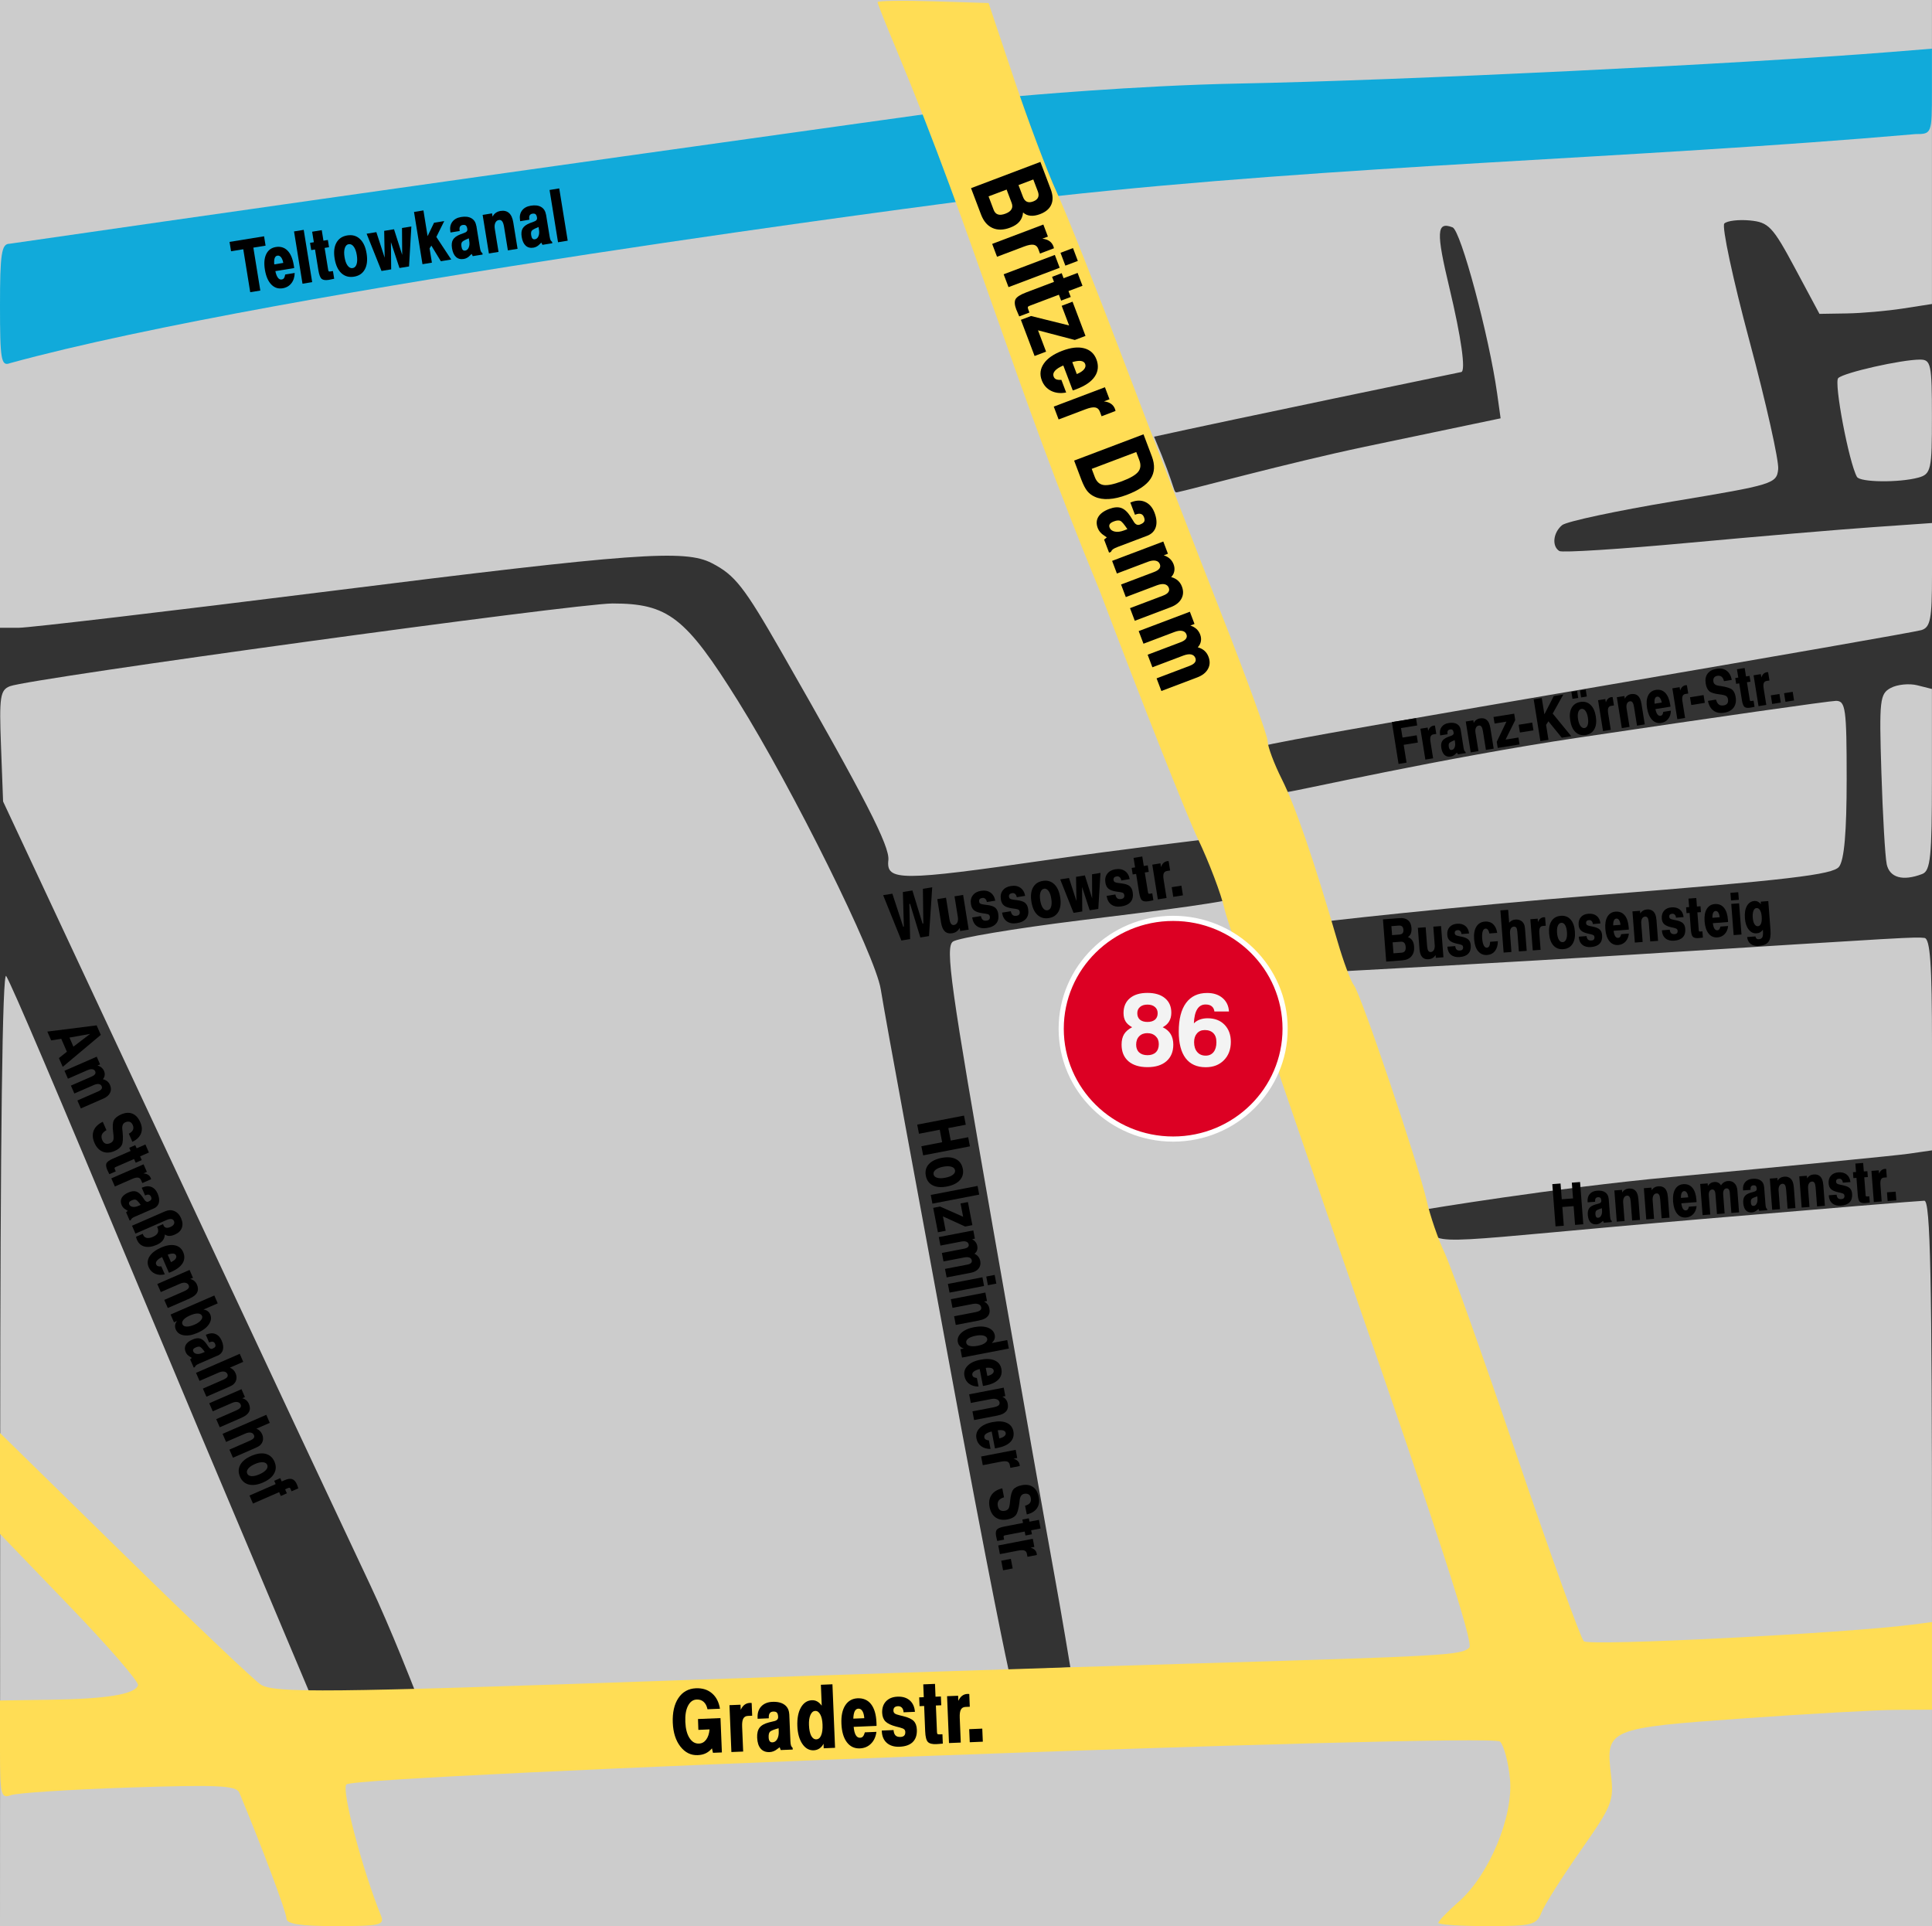<?xml version="1.0" encoding="UTF-8"?>
<svg xmlns="http://www.w3.org/2000/svg" id="svg9241" width="524.8" height="523.15" viewBox="0 0 524.8 523.15"><rect x="0" y="0" width="524.8" height="523.15" fill="#333333" stroke="none"/><defs><style>.cls-1{fill:#dc0023;stroke:#fff;stroke-miterlimit:21.08;stroke-width:1.4px;}.cls-2{fill:#ccc;}.cls-3{fill:#11aada;}.cls-4{fill:#fd5;}.cls-5{fill:#f3f3f3;}</style></defs><g id="layer1"><g id="g9797"><path id="path9811" class="cls-2" d="M.05,392.76c.03-84.13.61-129.4,1.64-127.65,1.77,3.04,13.04,29.48,37.29,87.5,8.94,21.4,22.27,53.06,29.61,70.36l15.78,37.46c9.46.07,18.88-.63,28.31-1.27,0,0-6.45-16.69-12.23-28.9-5.78-12.2-30.56-65.02-55.06-117.38L.84,217.69l-.57-15.08c-.51-13.35-.23-15.21,2.44-16.23,5.57-2.14,153.64-22.47,163.67-22.47,15.09,0,19.87,3.71,34.08,26.47,14.94,23.94,37.32,69.12,38.78,78.3.61,3.83,3.66,20.74,6.78,37.58,3.12,16.84,7.94,42.92,10.7,57.94,12.73,69.14,17.26,89.47,17.26,89.47l16.77-.78s-2.32-14.08-4.21-24.4c-1.89-10.32-9.45-53.01-16.79-94.86-11.56-65.87-13.02-76.34-10.91-77.88,1.34-.98,16.73-3.56,34.21-5.73,21.21-2.63,43.26-5.27,43.8-6.69.93-2.43-7.41-14.08-9.46-15.34,0,0-23.3,2.76-42.58,5.54-40.27,5.81-44.13,5.82-43.5.08.41-3.75-6.29-16.81-29.01-56.48-10.21-17.82-12.63-20.91-18.93-24.17-7.33-3.79-20.89-2.8-103.97,7.62-43.58,5.46-81.52,9.93-84.31,9.93H0V0h524.79v82.57l-7.86,1.22c-4.32.67-11.2,1.28-15.28,1.34l-7.42.12-6.65-12.42c-6.06-11.31-7.15-12.46-12.24-12.95-3.07-.29-6.2.08-6.95.83s2.33,15.14,6.85,31.99,8.01,32.47,7.78,34.72c-.41,3.96-1.31,4.24-28.48,8.75-15.43,2.57-29.02,5.47-30.21,6.46-2.46,2.04-2.85,5.73-.75,7.04.78.48,16.61-.52,35.18-2.24s41.03-3.62,49.9-4.24l16.14-1.13v14.11c0,12.01-.43,14.24-2.9,14.98-1.59.48-40.52,7.29-86.5,15.13s-91.18,15.65-91.83,16.28c3.82,9.98-4.12,16.31,6.18,12.55,2.23-.2,42.15-9.26,79.03-14.76s68.35-9.99,69.94-9.99c2.61,0,2.9,2.12,2.9,21.21,0,14.45-.66,22.05-2.07,23.85-1.7,2.17-13.68,3.57-66.52,7.79-35.45,2.83-77.24,7.34-77.64,7.74-1.6,1.6,7.52,11.94,9.85,12.83,0,0,40.53-2.13,78.95-4.54,76.36-4.8,75.56-4.76,78.54-4.49,1.57.14,2.07,7.14,2.07,28.94v28.76l-6.21.9c-3.41.5-32.48,3.35-64.59,6.34-32.11,2.99-67.07,8.85-67.07,8.85,0,0,.11,1.86,1.25,4.86,2.08,5.48,3,3.76,74.54-2.33,31.87-2.71,58.87-4.93,60.01-4.94,1.63-.01,2.07,20.78,2.07,98.49v98.5H0l.05-130.37H.05ZM370.6,121.37l37.02-7.75-.94-6.73c-2.19-15.63-9.88-44.29-12.11-45.14-4.36-1.68-4.51,1.19-.84,16.51,3.2,13.4,4.49,22.57,3.19,22.79-.23.04-62.57,12.95-83.44,17.56,6.4,15.07,5.06,15.3,6.4,15.07,2.94-.56,30.38-8.04,50.74-12.31h-.02ZM512.49,234.66c-.43-2.05-1.07-13.26-1.44-24.91-.62-19.65-.43-21.31,2.55-22.9,1.77-.95,5.01-1.27,7.2-.72l3.98,1v24.62c0,20.93-.39,24.77-2.62,25.63-5.3,2.03-8.9,1.02-9.68-2.72h.01ZM504.42,129.54c-2.18-3.88-6.32-25.7-5.09-26.85,1.61-1.51,17.17-5.02,22.22-5.02,2.97,0,3.23,1.23,3.23,15.53s-.2,15.59-3.72,16.53c-5.26,1.41-15.81,1.28-16.64-.2h0Z"/><path id="path9799" class="cls-3" d="M0,82.95c0-14,.42-16.74,2.56-16.74,108.12-15.67,252.43-35.72,252.43-35.72l7.45,24.02S76.35,78.42,2.71,98.64c-2.4.92-2.71-.88-2.71-15.69h0ZM286.36,53.34l-9.87-27.2s31.71-2.91,60.1-3.45c43.62-.83,136.81-5.34,177.02-8.57l11.17-.9v11.6c0,11.47-.05,11.6-4.43,11.6-77.73,6.74-156.47,8.39-233.99,16.92h0Z"/><path id="path9801" class="cls-4" d="M77.81,521.04c0-1.65-6.8-19.77-12.82-34.17-.8-1.91-6.04-2.15-30.08-1.35-16.01.53-30.42,1.47-32.01,2.08-2.62,1.01-2.9-.2-2.9-12.31v-13.42l13.66-.2c15.36-.22,23.07-1.5,23.83-3.94.28-.91-8.04-10.53-18.49-21.38L0,416.63v-27.41l34.11,33.43c18.76,18.39,35.33,34.12,36.82,34.97,3.93,2.24,18.17,2.09,109.52-1.1,45.07-1.58,108.39-3.65,140.72-4.6,72.23-2.13,75.85-2.33,77.97-4.45,1.17-1.17-8.75-31.77-31.57-97.4-18.3-52.63-34.02-99.04-34.94-103.13s-4.19-12.72-7.27-19.17c-3.08-6.45-15.05-36.69-26.6-67.19-23.81-57.65-33.69-95.33-55.26-147.1-2.81-6.7-5.12-12.5-5.12-12.89s6.79-.5,15.08-.24l15.08.48,6.94,20.69c3.81,11.38,9.01,25.16,11.54,30.63,2.53,5.46,10.82,26.32,18.42,46.35,7.6,20.03,19.46,50.76,26.36,68.29,6.9,17.53,12.54,33.06,12.54,34.52s1.74,6.12,3.87,10.36c3.67,7.31,8.71,21.98,15.14,44.1,1.59,5.46,3.58,10.79,4.42,11.83,1.91,2.37,17.47,48.44,19.77,58.53.93,4.1,3.11,10.43,4.83,14.07s10.59,28.53,19.7,55.31c9.11,26.78,17.28,49.4,18.15,50.27,1.38,1.38,70.99-2.15,89.19-4.51l5.38-.7v23.8l-9.52.04c-5.24.02-23.91,1.06-41.5,2.31-36.93,2.62-37.63,2.91-36.19,15.13.87,7.33.43,8.44-8.23,20.8-5.03,7.18-9.81,14.73-10.62,16.78-1.35,3.43-2.51,3.72-14.75,3.72-7.31,0-13.28-.4-13.28-.88s2.5-3.07,5.55-5.75c8.27-7.26,14.9-23.18,13.91-33.42-.43-4.49-1.65-9.02-2.71-10.08-2.41-2.41-310.76,9.06-313.35,11.65-1.41,1.41,4.32,23.17,9.37,35.58,1.07,2.62-.11,2.9-12.24,2.9-9.67,0-13.42-.58-13.42-2.08h0v-.03Z"/><g id="flowRoot855-1"><path id="path1205" d="M273.43,51.49l-4.9,1.85,1.37,3.63c.25.67.64,1.1,1.17,1.27.53.18,1.2.11,2.03-.2s1.38-.71,1.65-1.2c.29-.48.3-1.05.05-1.73l-1.37-3.63h0ZM280.67,48.75l-4.01,1.52,1.22,3.21c.25.67.61,1.11,1.07,1.31.46.21,1.03.18,1.71-.08s1.11-.61,1.31-1.07c.21-.45.19-1.01-.07-1.68l-1.22-3.21h0ZM282.61,43.99l2.8,7.39c.61,1.62.67,3.01.17,4.16-.49,1.16-1.51,2.03-3.06,2.62-.96.36-1.83.51-2.61.43-.77-.07-1.44-.36-2.01-.88-.08.98-.41,1.8-.98,2.48-.56.67-1.4,1.22-2.5,1.63-1.83.69-3.44.73-4.83.1-1.38-.62-2.42-1.84-3.11-3.66l-2.71-7.15,18.83-7.13h0Z"/><path id="path1207" d="M286.27,67.44l-3.77,1.43-.48-1.28c-.24-.64-.67-1.01-1.27-1.11-.6-.1-1.46.06-2.57.48l-7.35,2.78-1.32-3.49,13.9-5.26,1.24,3.27-1.51.57c.77.09,1.41.3,1.9.64.5.34.86.8,1.09,1.4.03.07.05.14.07.22.03.08.06.19.09.35h-.02Z"/><path id="path1209" d="M286.53,69.24l1.32,3.49-13.9,5.26-1.32-3.49,13.9-5.26ZM291.46,67.38l1.32,3.49-3.39,1.28-1.32-3.49,3.39-1.28Z"/><path id="path1211" d="M292.72,74.14l1.32,3.48-3.8,1.44.61,1.6-2.61.99-.61-1.6-7.7,2.91-.14.05c-.34.13-.54.26-.59.38-.04.13,0,.35.11.64l.32.86-2.77,1.05c-.19-.42-.35-.79-.48-1.12-.14-.32-.25-.58-.33-.78-.46-1.2-.52-2.12-.2-2.76.34-.63,1.31-1.26,2.93-1.87l7.52-2.85-.52-1.37,2.61-.99.52,1.37,3.8-1.44h.01Z"/><path id="path1213" d="M291.34,81.94l3.52,9.3-2.9,1.1-10-2.62,2.19,5.79-3.12,1.18-3.72-9.82,2.75-1.04,10.35,2.57-2.02-5.34,2.95-1.12h0Z"/><path id="path1215" d="M291.4,106.05l-2.57-6.78c-1.06.45-1.81.93-2.26,1.44-.45.51-.57,1.03-.37,1.56.14.37.37.62.68.75.33.14.8.19,1.43.16l1.3,3.43c-1.55.29-2.92.14-4.11-.46-1.18-.6-2.02-1.55-2.52-2.86-.61-1.6-.42-3.12.56-4.54.99-1.43,2.66-2.58,5-3.47s4.28-1.11,5.92-.69,2.77,1.44,3.38,3.05.49,3.23-.45,4.61c-.93,1.4-2.59,2.54-4.97,3.44l-.63.24c-.14.05-.28.1-.41.12h.02ZM292.5,101.6c.91-.37,1.56-.8,1.96-1.28.39-.48.5-.97.31-1.46-.17-.46-.56-.73-1.15-.82-.59-.08-1.37.03-2.35.32l1.23,3.25h0Z"/><path id="path1217" d="M303,111.63l-3.77,1.43-.48-1.28c-.24-.64-.67-1.01-1.27-1.11-.6-.1-1.46.06-2.57.48l-7.35,2.78-1.32-3.49,13.9-5.26,1.24,3.27-1.51.57c.77.09,1.41.3,1.9.64.5.34.86.8,1.09,1.4.03.07.05.14.07.22.03.08.06.19.09.35h-.02Z"/><path id="path1219" d="M308.65,122.77l-12.1,4.58.83,2.2c.48,1.28,1.27,2,2.36,2.18,1.09.17,2.75-.17,5-1.01s3.72-1.7,4.41-2.55c.7-.85.81-1.91.33-3.19l-.83-2.2h0ZM310.61,117.95l2.27,6c.89,2.34.78,4.37-.33,6.08s-3.27,3.17-6.5,4.39c-1.76.66-3.37,1.04-4.84,1.12-1.47.09-2.75-.12-3.83-.62-.82-.36-1.5-.88-2.05-1.55-.53-.67-1.07-1.7-1.6-3.09l-1.96-5.18,18.83-7.13v-.02Z"/><path id="path1221" d="M306.24,143.72c-.88-1.33-1.53-2.09-1.94-2.26-.41-.18-1-.12-1.76.17-.52.2-.88.43-1.07.7-.19.28-.21.6-.07.96.22.58.69.94,1.41,1.09.72.16,1.56.05,2.51-.31l.92-.35ZM311.51,145.56l-7.9,2.99c-.62.24-1.06.45-1.32.65-.25.2-.43.44-.53.71l-.5.19-1.35-3.55.74-.59c-.16-.13-.39-.29-.69-.48-.86-.53-1.45-1.21-1.77-2.05-.43-1.13-.38-2.15.15-3.04s1.51-1.61,2.94-2.15c1.3-.49,2.38-.58,3.26-.28s1.73,1.07,2.54,2.31c.23.34.49.76.79,1.27.49.89,1.08,1.2,1.76.94.61-.23.99-.49,1.16-.79.17-.3.16-.7-.04-1.21-.18-.47-.45-.76-.83-.88-.37-.12-.84-.08-1.42.14l-.2.08-1.26-3.32.33-.13c1.39-.53,2.64-.53,3.75-.02,1.12.52,1.95,1.49,2.49,2.9.58,1.53.69,2.85.33,3.95-.36,1.1-1.17,1.89-2.42,2.36h0Z"/><path id="path1223" d="M318.17,156.75c.71.2,1.31.51,1.79.94.49.44.85.98,1.09,1.62.46,1.21.41,2.31-.14,3.31-.55,1.01-1.53,1.78-2.94,2.31l-9.72,3.68-1.3-3.43,8.92-3.38c.72-.27,1.22-.59,1.47-.94.27-.35.32-.74.15-1.2-.2-.53-.59-.85-1.16-.98-.57-.12-1.28,0-2.12.31l-8.4,3.18-1.29-3.41,8.92-3.38c.72-.27,1.22-.59,1.47-.94.27-.35.32-.74.15-1.2-.2-.52-.58-.84-1.16-.95-.57-.12-1.27-.02-2.11.3l-8.4,3.18-1.3-3.43,13.9-5.26,1.26,3.32-1.13.43c.65.21,1.2.52,1.65.92.45.41.78.91,1.01,1.5.25.65.31,1.27.2,1.87-.11.6-.38,1.13-.83,1.6h0l.02.03Z"/><path id="path1225" d="M325.39,175.82c.71.2,1.31.51,1.79.94.49.44.85.98,1.09,1.62.46,1.21.41,2.31-.14,3.31-.55,1.01-1.53,1.78-2.94,2.31l-9.72,3.68-1.3-3.43,8.92-3.38c.72-.27,1.22-.59,1.47-.94.27-.35.32-.74.15-1.2-.2-.53-.59-.85-1.16-.98-.57-.12-1.28,0-2.12.31l-8.4,3.18-1.29-3.41,8.92-3.38c.72-.27,1.22-.59,1.47-.94.27-.35.32-.74.15-1.2-.2-.52-.58-.84-1.16-.95-.57-.12-1.27-.02-2.11.3l-8.4,3.18-1.3-3.43,13.9-5.26,1.26,3.32-1.13.43c.65.21,1.2.52,1.65.92.45.41.78.91,1.01,1.5.25.65.31,1.27.2,1.87-.11.6-.38,1.13-.83,1.6h0l.02.03Z"/></g><g id="flowRoot855-1-6"><path id="path1185" d="M195.54,464.11l-3.36.14c-.19-.9-.54-1.57-1.04-2.01-.5-.45-1.13-.66-1.9-.63-1.01.04-1.79.61-2.36,1.72-.56,1.09-.8,2.56-.72,4.39s.45,3.28,1.13,4.34c.68,1.05,1.54,1.56,2.6,1.51.78-.03,1.43-.39,1.94-1.08.51-.69.81-1.62.91-2.77l-3.04.13-.1-2.95,6.11-.25.38,9.33-2.42.1-.28-1.21c-.5.6-1.06,1.04-1.68,1.34s-1.35.47-2.18.5c-1.87.08-3.43-.7-4.71-2.33-1.27-1.63-1.96-3.79-2.07-6.49s.4-5.02,1.53-6.69c1.13-1.68,2.72-2.56,4.76-2.65,1.76-.07,3.21.38,4.36,1.37,1.15.98,1.87,2.37,2.17,4.19h-.03Z"/><path id="path1187" d="M204.18,462.56l.14,3.45-1.17.05c-.59.02-1,.27-1.25.73-.25.46-.35,1.2-.31,2.22l.28,6.73-3.2.13-.52-12.73,3-.12.06,1.38c.28-.61.62-1.06,1.03-1.37s.89-.48,1.43-.5h.2c.07,0,.17,0,.31.02h0Z"/><path id="path1189" d="M211.49,469.41c-1.32.36-2.11.68-2.36.97-.25.28-.37.78-.34,1.48.02.48.11.83.28,1.06s.43.33.76.32c.53-.02.95-.31,1.27-.85s.46-1.25.43-2.13l-.03-.84h0ZM214.4,465.62l.3,7.24c.02.57.08.99.17,1.25.1.26.24.47.44.63l.02.46-3.26.13-.28-.76c-.14.09-.34.24-.58.43-.67.56-1.38.85-2.15.89-1.04.04-1.85-.27-2.43-.94-.58-.67-.9-1.66-.96-2.97-.05-1.19.17-2.09.65-2.72.48-.64,1.34-1.12,2.57-1.44.34-.09.75-.19,1.24-.3.85-.16,1.27-.55,1.24-1.18-.02-.55-.13-.94-.33-1.16s-.53-.32-1-.3c-.43.02-.74.16-.94.44-.2.27-.29.66-.27,1.2v.19l-3.04.13v-.3c-.06-1.27.27-2.29.99-3.06.73-.77,1.74-1.19,3.03-1.24,1.41-.06,2.51.21,3.31.8s1.22,1.46,1.27,2.61v-.03Z"/><path id="path1191" d="M221.42,464.71c-.54.02-.97.39-1.28,1.1s-.44,1.63-.39,2.76c.05,1.24.25,2.2.6,2.88.36.67.83,1,1.41.97s1.01-.39,1.3-1.1c.3-.71.42-1.69.37-2.94-.05-1.16-.25-2.06-.62-2.72-.36-.67-.83-.99-1.4-.96h0ZM222.99,457.6l3.13-.13.71,17.25-3.08.13-.05-1.24c-.28.56-.65.99-1.11,1.29-.46.31-.97.47-1.55.5-1.23.05-2.26-.52-3.09-1.73-.82-1.21-1.28-2.82-1.36-4.85s.23-3.75.95-5.02c.73-1.28,1.73-1.95,3-2,.52-.02,1,.09,1.43.33.44.24.85.62,1.24,1.15l-.23-5.67h0Z"/><path id="path1193" d="M238.1,468.77l-6.21.26c.08.98.27,1.72.56,2.23.29.5.68.75,1.17.73.34-.01.6-.13.79-.35.2-.23.37-.6.52-1.12l3.14-.13c-.18,1.34-.67,2.41-1.49,3.22-.8.8-1.81,1.22-3.01,1.27-1.47.06-2.65-.5-3.54-1.68-.89-1.19-1.38-2.86-1.47-5.01s.26-3.78,1.04-5c.79-1.22,1.92-1.86,3.39-1.92s2.76.47,3.63,1.61c.88,1.14,1.37,2.79,1.46,4.97l.02.57v.36h0ZM234.77,466.68c-.06-.84-.23-1.49-.51-1.94s-.65-.67-1.11-.65c-.42.02-.75.25-.98.71-.22.45-.35,1.12-.38,2l2.97-.12h0Z"/><path id="path1196" d="M248.54,464.95l-3.1.13c-.03-.55-.18-.96-.45-1.25s-.63-.43-1.07-.41c-.42.02-.74.13-.95.34-.2.2-.3.5-.28.88,0,.33.14.58.37.76.24.18.72.35,1.44.52l.82.2c1.38.33,2.34.78,2.87,1.32s.82,1.32.86,2.35c.06,1.45-.31,2.57-1.12,3.37-.8.78-1.99,1.21-3.58,1.27-1.44.06-2.6-.29-3.46-1.04-.85-.75-1.31-1.82-1.36-3.2v-.16l3.19-.13c.05.66.23,1.15.53,1.46.31.3.76.44,1.37.41.44-.02.78-.14.99-.36.22-.23.32-.55.3-.97,0-.31-.1-.55-.28-.72-.16-.17-.57-.35-1.22-.52l-1.02-.26c-1.34-.35-2.29-.81-2.85-1.36-.56-.56-.86-1.34-.91-2.33-.05-1.3.29-2.35,1.03-3.14.75-.8,1.79-1.22,3.11-1.28,1.4-.06,2.51.28,3.35,1.01.84.73,1.31,1.78,1.41,3.13v-.02Z"/><path id="path1198" d="M250.8,457.49l3.18-.13.14,3.48,1.46-.06.1,2.39-1.46.06.29,7.05v.13c.02.31.07.51.16.58.1.07.28.09.55.08l.78-.03.1,2.54c-.39.04-.74.07-1.04.09-.3.03-.54.05-.72.05-1.1.05-1.87-.15-2.3-.59-.42-.44-.67-1.41-.73-2.89l-.28-6.88-1.25.05-.1-2.39,1.25-.05-.14-3.48h0Z"/><path id="path1200" d="M263.29,460.12l.14,3.45-1.17.05c-.59.02-1,.27-1.25.73-.25.46-.35,1.2-.31,2.22l.28,6.73-3.2.13-.52-12.73,3-.12.06,1.38c.28-.61.62-1.06,1.03-1.37s.89-.48,1.43-.5h.2c.07,0,.17,0,.31.02h0Z"/><path id="path1202" d="M263.27,469.66l3.55-.15.15,3.55-3.55.15-.15-3.55Z"/></g><g id="flowRoot855-1-6-0"><path id="path1152" d="M261.86,303.01l.48,2.48-4.74.91.65,3.39,4.74-.91.48,2.48-12.71,2.45-.48-2.48,5.64-1.09-.65-3.39-5.64,1.09-.48-2.48,12.71-2.45h0Z"/><path id="path1154" d="M259.41,317.83c-.09-.46-.42-.78-1-.94s-1.31-.17-2.19,0-1.59.45-2.06.82-.65.79-.57,1.25.42.77.99.94,1.31.16,2.22-.02c.91-.18,1.59-.44,2.05-.81.47-.36.66-.78.57-1.24h0ZM261.53,317.42c.24,1.22-.03,2.25-.78,3.1s-1.91,1.43-3.49,1.74-2.88.2-3.9-.31c-1.01-.51-1.63-1.37-1.87-2.59s.02-2.26.77-3.12c.75-.85,1.92-1.43,3.5-1.74s2.88-.2,3.89.32c1.01.52,1.64,1.39,1.87,2.61h0Z"/><path id="path1156" d="M265.54,322.11l.45,2.36-12.71,2.45-.45-2.36,12.71-2.45Z"/><path id="path1158" d="M262.92,326.49l1.21,6.27-1.96.38-6.04-2.76.75,3.91-2.11.41-1.28-6.63,1.86-.36,6.27,2.77-.7-3.61,1.99-.38h.01Z"/><path id="path1160" d="M264.72,340.54c.43.2.77.47,1.03.8s.43.71.52,1.14c.16.82,0,1.51-.45,2.08-.46.58-1.16.96-2.12,1.14l-6.56,1.26-.45-2.31,6.02-1.16c.49-.09.83-.24,1.04-.43.21-.19.28-.44.22-.74-.07-.36-.28-.61-.63-.75s-.81-.15-1.38-.04l-5.67,1.09-.44-2.3,6.02-1.16c.49-.09.83-.24,1.04-.43.21-.19.28-.44.22-.74-.07-.35-.28-.59-.63-.73s-.8-.15-1.37-.04l-5.67,1.09-.45-2.31,9.38-1.81.43,2.24-.76.15c.39.21.71.46.94.77s.4.66.47,1.06c.08.44.06.84-.08,1.21-.13.37-.37.67-.7.92h.03Z"/><path id="path1162" d="M266.86,346.92l.45,2.36-9.38,1.81-.45-2.36,9.38-1.81ZM270.19,346.28l.45,2.36-2.29.44-.45-2.36,2.29-.44Z"/><path id="path1164" d="M266.02,358.64l-6.4,1.23-.45-2.36,5.67-1.09c.67-.13,1.13-.3,1.39-.51.26-.21.36-.48.3-.82-.08-.4-.32-.69-.72-.85s-.91-.19-1.51-.08l-5.57,1.07-.45-2.35,9.38-1.81.44,2.3-.79.15c.39.19.71.44.95.76.25.32.41.7.49,1.12.17.86.02,1.57-.44,2.11s-1.22.92-2.3,1.12h.01Z"/><path id="path1166" d="M268.15,363.6c-.08-.4-.4-.67-.96-.83-.56-.15-1.26-.14-2.09.02-.91.18-1.61.43-2.07.77-.46.34-.65.72-.56,1.16s.4.71.96.84c.56.14,1.3.13,2.22-.05.85-.16,1.5-.42,1.95-.76s.64-.73.56-1.15h-.01ZM273.6,363.98l.44,2.3-12.71,2.45-.44-2.27.91-.18c-.45-.15-.81-.37-1.08-.68-.28-.3-.46-.67-.54-1.09-.18-.91.14-1.74.94-2.48.81-.75,1.95-1.26,3.44-1.55s2.81-.25,3.83.15c1.03.4,1.64,1.07,1.82,2,.07.39.05.75-.08,1.1-.13.35-.37.7-.71,1.05l4.18-.8h0Z"/><path id="path1168" d="M267,376.43l-.88-4.57c-.72.17-1.25.39-1.59.66s-.48.59-.41.95c.05.25.16.43.35.55s.49.21.89.26l.45,2.31c-1.01.02-1.86-.23-2.55-.74-.68-.51-1.11-1.2-1.28-2.09-.21-1.08.08-2.02.85-2.81.78-.8,1.97-1.35,3.55-1.65s2.83-.23,3.83.21c.99.45,1.59,1.21,1.8,2.3s-.04,2.1-.79,2.87c-.74.78-1.92,1.33-3.52,1.64l-.42.08c-.1.02-.19.03-.27.03h-.01ZM268.18,373.73c.62-.14,1.08-.34,1.38-.6.3-.26.42-.56.36-.89-.06-.31-.27-.53-.63-.65-.36-.12-.87-.13-1.52-.06l.42,2.19h-.01Z"/><path id="path1170" d="M271,384.47l-6.4,1.23-.45-2.36,5.67-1.09c.67-.13,1.13-.3,1.39-.51.26-.21.36-.48.3-.82-.08-.4-.32-.69-.72-.85s-.91-.19-1.51-.08l-5.57,1.07-.45-2.35,9.38-1.81.44,2.3-.79.15c.39.19.71.44.95.76.25.32.41.7.49,1.12.17.86.02,1.57-.44,2.11s-1.22.92-2.3,1.12h.01Z"/><path id="path1172" d="M270.26,393.38l-.88-4.57c-.72.17-1.25.39-1.59.66s-.48.59-.41.95c.05.25.16.43.35.55s.49.21.89.26l.45,2.31c-1.01.02-1.86-.23-2.55-.74-.68-.51-1.11-1.2-1.28-2.09-.21-1.08.08-2.02.85-2.81.78-.8,1.97-1.35,3.55-1.65s2.83-.23,3.83.21c.99.45,1.59,1.21,1.8,2.3s-.04,2.1-.79,2.87c-.74.78-1.92,1.33-3.52,1.64l-.42.08c-.1.02-.19.03-.27.03h-.01ZM271.44,390.68c.62-.14,1.08-.34,1.38-.6.3-.26.42-.56.36-.89-.06-.31-.27-.53-.63-.65-.36-.12-.87-.13-1.52-.06l.42,2.19h-.01Z"/><path id="path1174" d="M277,398.19l-2.55.49-.17-.86c-.08-.43-.31-.71-.68-.84s-.93-.12-1.68.02l-4.96.96-.45-2.36,9.38-1.81.43,2.21-1.02.2c.48.14.86.35,1.13.61.28.27.46.6.53,1.01,0,.05.02.1.02.15s.02.13.02.23h0Z"/><path id="path1176" d="M278.91,411.33l-.46-2.37c.61-.15,1.05-.41,1.31-.75.27-.35.35-.79.25-1.32-.09-.47-.29-.81-.6-1s-.72-.25-1.22-.15c-.7.14-1.11.73-1.22,1.77-.02.26-.04.46-.06.61-.22,1.75-.55,2.91-1.01,3.45-.45.55-1.19.92-2.22,1.12-1.28.25-2.35.07-3.21-.52s-1.42-1.54-1.67-2.86-.07-2.38.53-3.27c.61-.88,1.58-1.48,2.93-1.79l.47,2.43c-.7.22-1.19.52-1.46.91s-.34.88-.22,1.49c.1.52.31.88.63,1.1s.75.27,1.28.17c.47-.09.8-.3,1-.62s.34-1.02.43-2.07c.14-1.52.43-2.57.88-3.12.46-.55,1.23-.93,2.3-1.14,1.23-.24,2.24-.07,3.04.49s1.32,1.49,1.56,2.77c.23,1.2.06,2.21-.51,3.02-.57.82-1.49,1.37-2.76,1.66h.01Z"/><path id="path1178" d="M282.21,412.8l.45,2.35-2.56.49.21,1.08-1.76.34-.21-1.08-5.2,1-.09.02c-.23.04-.37.1-.41.18s-.04.22,0,.42l.11.58-1.87.36c-.07-.28-.13-.54-.18-.76s-.09-.39-.12-.53c-.16-.81-.1-1.4.18-1.77.28-.36.97-.65,2.06-.86l5.07-.98-.18-.92,1.76-.34.18.92,2.56-.49h0Z"/><path id="path1180" d="M281.65,422.35l-2.55.49-.17-.86c-.08-.43-.31-.71-.68-.84s-.93-.12-1.68.02l-4.96.96-.45-2.36,9.38-1.81.43,2.21-1.02.2c.48.14.86.35,1.13.61.28.27.46.6.53,1.01,0,.05.02.1.02.15s.02.13.02.23h0Z"/><path id="path1182" d="M274.58,423.4l.5,2.61-2.61.5-.5-2.61,2.61-.5Z"/></g><g id="flowRoot855-1-6-0-0"><path id="path1131" d="M239.88,243.14l2.52-.4,2.94,8.97.18-.03-.27-9.4,2.59-.42,2.76,9,.21-.03-.12-9.42,2.53-.41-.87,13.25-2.35.38-2.79-9.14-.2.03.21,9.55-2.37.38-4.96-12.32h-.01Z"/><path id="path1133" d="M254.6,244.21l2.37-.38.91,5.68c.11.66.26,1.13.47,1.4.2.27.48.38.82.32.4-.06.69-.29.88-.69.18-.4.23-.91.13-1.51l-.9-5.58,2.34-.38,1.51,9.43-2.31.37-.13-.82c-.24.41-.53.73-.86.97s-.72.38-1.17.46c-.84.13-1.51-.04-2.01-.51s-.84-1.26-1.02-2.36l-1.03-6.41h0Z"/><path id="path1135" d="M270.37,244.63l-2.3.37c-.07-.4-.22-.7-.45-.89-.23-.2-.51-.27-.84-.21-.31.05-.54.16-.68.34-.13.17-.18.4-.13.68.04.24.15.42.34.53.2.11.57.2,1.12.26l.63.08c1.06.13,1.81.37,2.25.73.44.36.73.91.85,1.67.17,1.08,0,1.94-.53,2.6-.52.65-1.38,1.08-2.56,1.26-1.07.17-1.96.01-2.67-.47-.7-.49-1.13-1.24-1.3-2.27l-.02-.12,2.37-.38c.1.49.27.83.52,1.04.26.2.61.26,1.05.19.33-.05.57-.17.71-.35.14-.19.19-.44.14-.75-.04-.23-.13-.4-.27-.51-.14-.11-.45-.21-.95-.28l-.78-.11c-1.03-.14-1.77-.4-2.24-.76-.47-.37-.76-.92-.88-1.66-.16-.97,0-1.78.49-2.43.49-.66,1.22-1.07,2.21-1.23,1.04-.17,1.9-.01,2.58.46.69.47,1.13,1.21,1.32,2.21h.02Z"/><path id="path1137" d="M278.49,243.32l-2.3.37c-.07-.4-.22-.7-.45-.89-.23-.2-.51-.27-.84-.21-.31.05-.54.16-.68.34-.13.17-.18.4-.13.68.04.24.15.42.34.53.2.11.57.2,1.12.26l.63.08c1.06.13,1.81.37,2.25.73.44.36.73.91.85,1.67.17,1.08,0,1.94-.53,2.6-.52.65-1.38,1.08-2.56,1.26-1.07.17-1.96.01-2.67-.47-.7-.49-1.13-1.24-1.3-2.27l-.02-.12,2.37-.38c.1.49.27.83.52,1.04.26.2.61.26,1.05.19.33-.05.57-.17.71-.35.14-.19.19-.44.14-.75-.04-.23-.13-.4-.27-.51-.14-.11-.45-.21-.95-.28l-.78-.11c-1.03-.14-1.77-.4-2.24-.76-.47-.37-.76-.92-.88-1.66-.16-.97,0-1.78.49-2.43.49-.66,1.22-1.07,2.21-1.23,1.04-.17,1.9-.01,2.58.46.69.47,1.13,1.21,1.32,2.21h.02Z"/><path id="path1139" d="M283.61,241.39c-.46.07-.79.4-.98.97s-.21,1.3-.07,2.19.4,1.6.75,2.09c.36.48.76.68,1.23.6s.79-.39.97-.96.2-1.3.05-2.22-.39-1.6-.74-2.07c-.35-.48-.76-.68-1.22-.61h.01ZM283.27,239.26c1.23-.2,2.25.1,3.08.88.83.77,1.37,1.95,1.63,3.54s.11,2.89-.44,3.89c-.54.99-1.42,1.59-2.65,1.79s-2.26-.09-3.09-.87c-.83-.77-1.37-1.96-1.63-3.56s-.11-2.88.44-3.88,1.44-1.59,2.67-1.79h-.01Z"/><path id="path1141" d="M287.99,238.85l2.38-.38,2.03,6.25-.11-6.56,2.4-.39,1.98,6.26-.03-6.57,2.29-.37-.59,9.77-2.34.38-2.07-6.33.05,6.65-2.37.38-3.62-9.09h0Z"/><path id="path1143" d="M306.89,238.77l-2.3.37c-.07-.4-.22-.7-.45-.89-.23-.2-.51-.27-.84-.21-.31.05-.54.16-.68.34-.13.17-.18.4-.13.68.04.24.15.42.34.53.2.11.57.2,1.12.26l.63.08c1.06.13,1.81.37,2.25.73.44.36.73.91.85,1.67.17,1.08,0,1.94-.53,2.6-.52.65-1.38,1.08-2.56,1.26-1.07.17-1.96.01-2.67-.47-.7-.49-1.13-1.24-1.3-2.27l-.02-.12,2.37-.38c.1.49.27.83.52,1.04.26.2.61.26,1.05.19.33-.05.57-.17.71-.35.14-.19.19-.44.14-.75-.04-.23-.13-.4-.27-.51-.14-.11-.45-.21-.95-.28l-.78-.11c-1.03-.14-1.77-.4-2.24-.76-.47-.37-.76-.92-.88-1.66-.16-.97,0-1.78.49-2.43.49-.66,1.22-1.07,2.21-1.23,1.04-.17,1.9-.01,2.58.46.69.47,1.13,1.21,1.32,2.21h.02Z"/><path id="path1145" d="M307.92,233.01l2.36-.38.41,2.58,1.08-.17.28,1.77-1.08.17.84,5.22.02.1c.04.23.09.37.17.42.08.04.22.05.42.01l.58-.09.3,1.88c-.29.06-.54.12-.77.16-.22.05-.4.08-.54.1-.82.13-1.4.05-1.76-.23-.36-.29-.62-.99-.8-2.09l-.82-5.1-.93.15-.28-1.77.93-.15-.41-2.58h0Z"/><path id="path1147" d="M317.44,233.87l.41,2.56-.87.14c-.43.07-.72.29-.87.66s-.15.93-.03,1.68l.8,4.99-2.37.38-1.51-9.43,2.22-.36.16,1.02c.16-.48.37-.85.65-1.11.28-.27.62-.44,1.02-.5.05,0,.1-.01.15-.01s.13-.01.23-.01h.01Z"/><path id="path1149" d="M318.28,240.97l2.63-.42.42,2.63-2.63.42-.42-2.63Z"/></g><g id="flowRoot855-1-6-0-0-6"><path id="path1094" d="M378.07,196.12l6.57-1.05.32,1.97-4.4.71.41,2.58,3.86-.62.32,1.97-3.86.62.78,4.84-2.17.35-1.82-11.36h-.01Z"/><path id="path1096" d="M389.78,197.06l.37,2.28-.77.12c-.39.06-.64.26-.77.58-.13.33-.14.82-.03,1.49l.71,4.44-2.11.34-1.35-8.38,1.97-.32.15.91c.14-.42.33-.75.58-.99s.55-.39.91-.45c.04,0,.09,0,.13,0,.05,0,.11,0,.2,0h0Z"/><path id="path1098" d="M395.15,201.03c-.85.34-1.34.62-1.49.82s-.18.54-.11,1.01c.05.31.14.54.27.68.13.14.31.19.53.15.35-.06.61-.28.77-.66.17-.39.21-.87.12-1.44l-.09-.56h0ZM396.79,198.29l.76,4.77c.06.38.13.65.21.81.08.17.2.29.34.38l.05.3-2.14.34-.24-.48c-.09.07-.21.18-.35.33-.4.42-.85.67-1.35.75-.68.11-1.25-.03-1.68-.43s-.73-1.03-.87-1.89c-.13-.78-.05-1.4.22-1.85.27-.46.8-.85,1.59-1.16.22-.09.48-.19.8-.29.55-.17.8-.47.73-.88-.06-.37-.16-.61-.31-.74s-.38-.17-.68-.12c-.28.05-.48.17-.59.36s-.14.46-.08.81l.02.12-2.01.32-.03-.2c-.13-.84,0-1.54.42-2.1.42-.57,1.06-.92,1.91-1.06.93-.15,1.68-.06,2.25.27s.92.87,1.04,1.63h-.01Z"/><path id="path1100" d="M404.82,197.62l.92,5.72-2.11.34-.81-5.07c-.1-.6-.23-1.01-.41-1.25s-.42-.34-.72-.29c-.36.06-.62.26-.78.62-.16.35-.2.8-.11,1.34l.8,4.98-2.1.34-1.35-8.38,2.05-.33.11.71c.18-.34.41-.62.7-.82.29-.21.63-.35,1.01-.41.77-.12,1.39.02,1.86.45.47.42.78,1.11.93,2.07h0v-.02Z"/><path id="path1102" d="M405.7,194.74l5.61-.9.28,1.75-2.62,5.29,3.49-.56.3,1.88-5.92.95-.27-1.66,2.63-5.49-3.22.52-.29-1.78h.01Z"/><path id="path1104" d="M412.52,196.85l3.68-.59.34,2.11-3.68.59-.34-2.11Z"/><path id="path1106" d="M416.6,189.94l2.2-.35.71,4.43,2.54-4.95,2.59-.42-2.87,5.16,5.04,6.15-2.58.41-3.63-4.46-.63.98.65,4.06-2.2.35-1.82-11.36h0Z"/><path id="path1108" d="M429.59,192.54c-.41.07-.7.35-.87.86-.17.51-.19,1.16-.06,1.95s.35,1.43.67,1.85c.32.42.68.6,1.09.54s.7-.35.86-.85.18-1.16.05-1.97-.35-1.42-.66-1.84-.67-.6-1.08-.54ZM429.29,190.65c1.09-.17,2,.08,2.74.78.74.69,1.22,1.74,1.45,3.15s.1,2.57-.39,3.46c-.48.88-1.27,1.41-2.36,1.59s-2.01-.08-2.75-.77-1.22-1.74-1.45-3.16-.1-2.56.39-3.45c.49-.89,1.28-1.42,2.37-1.59h0ZM429.18,187.53l1.56-.25.3,1.9-1.56.25-.3-1.9ZM426.84,187.91l1.56-.25.3,1.9-1.56.25-.3-1.9Z"/><path id="path1110" d="M438.04,189.32l.37,2.28-.77.12c-.39.06-.64.26-.77.58-.13.33-.14.82-.03,1.49l.71,4.44-2.11.34-1.35-8.38,1.97-.32.15.91c.14-.42.33-.75.58-.99s.55-.39.91-.45c.04,0,.09,0,.13,0,.05,0,.11,0,.2,0h0Z"/><path id="path1112" d="M445.86,191.03l.92,5.72-2.11.34-.81-5.07c-.1-.6-.23-1.01-.41-1.25s-.42-.34-.72-.29c-.36.06-.62.26-.78.62s-.2.8-.11,1.34l.8,4.98-2.1.34-1.35-8.38,2.05-.33.11.71c.18-.34.41-.62.7-.82.29-.21.63-.35,1.01-.41.77-.12,1.39.02,1.86.45s.78,1.11.93,2.07h0v-.02Z"/><path id="path1114" d="M453.76,191.94l-4.09.66c.13.64.31,1.12.55,1.43.23.31.51.44.83.39.22-.04.39-.13.5-.29.12-.17.2-.43.25-.78l2.07-.33c-.01.9-.26,1.65-.73,2.25-.47.59-1.1.95-1.89,1.08-.97.16-1.79-.12-2.48-.84-.68-.72-1.14-1.78-1.37-3.2s-.13-2.53.29-3.39c.42-.87,1.12-1.38,2.1-1.54s1.86.1,2.53.78,1.13,1.74,1.36,3.18l.06.38c.01.09.02.17.02.24v-.02ZM451.39,190.81c-.1-.55-.27-.97-.49-1.24-.22-.28-.48-.39-.78-.34-.28.04-.48.23-.59.55s-.14.77-.09,1.35l1.96-.31h-.01Z"/><path id="path1116" d="M458.22,186.09l.37,2.28-.77.12c-.39.06-.64.26-.77.58-.13.33-.14.82-.03,1.49l.71,4.44-2.11.34-1.35-8.38,1.97-.32.15.91c.14-.42.33-.75.58-.99s.55-.39.91-.45c.04,0,.09,0,.13,0,.05,0,.11,0,.2,0h0Z"/><path id="path1118" d="M459.07,189.38l3.68-.59.34,2.11-3.68.59-.34-2.11Z"/><path id="path1120" d="M470.41,184.67l-2.12.34c-.12-.55-.33-.95-.63-1.19-.3-.25-.69-.33-1.16-.26-.42.07-.72.24-.91.51-.18.27-.24.63-.17,1.08.1.63.61,1,1.54,1.13.23.03.41.05.54.07,1.55.24,2.57.57,3.04.99.47.41.78,1.08.93,2,.18,1.14,0,2.09-.55,2.84s-1.41,1.22-2.58,1.4-2.12,0-2.89-.56c-.77-.56-1.27-1.45-1.51-2.65l2.18-.35c.18.63.43,1.07.77,1.33.34.25.78.33,1.32.24.46-.07.79-.25.99-.53.2-.28.26-.66.18-1.13-.07-.42-.24-.72-.52-.9s-.89-.33-1.83-.44c-1.35-.16-2.27-.45-2.75-.87s-.8-1.12-.95-2.08c-.18-1.1,0-2,.52-2.69s1.36-1.13,2.5-1.31c1.07-.17,1.97,0,2.67.54.71.53,1.18,1.36,1.4,2.5h0Z"/><path id="path1122" d="M471.81,181.78l2.1-.34.37,2.29.96-.15.25,1.57-.96.15.75,4.64v.08c.05.21.1.33.16.37.07.04.19.04.37,0l.52-.08.27,1.67c-.25.06-.48.1-.68.14-.19.04-.35.07-.48.09-.73.12-1.25.05-1.57-.21-.32-.26-.55-.88-.71-1.86l-.73-4.54-.83.13-.25-1.57.83-.13-.37-2.29v.03Z"/><path id="path1124" d="M480.28,182.55l.37,2.28-.77.12c-.39.06-.64.26-.77.58-.13.33-.14.82-.03,1.49l.71,4.44-2.11.34-1.35-8.38,1.97-.32.15.91c.14-.42.33-.75.58-.99s.55-.39.91-.45c.04,0,.09,0,.13,0,.05,0,.11,0,.2,0h0Z"/><path id="path1126" d="M481.02,188.86l2.34-.37.37,2.34-2.34.37-.37-2.34Z"/><path id="path1128" d="M484.62,188.28l2.34-.37.37,2.34-2.34.37-.37-2.34Z"/></g><g id="flowRoot855-1-6-0-0-6-2"><path id="path1063" d="M378.29,255.95l.23,2.98,2.21-.17c.41-.03.7-.18.88-.44s.26-.64.22-1.14-.17-.87-.39-1.1-.53-.34-.94-.3l-2.21.17ZM377.95,251.54l.19,2.45,1.96-.15c.41-.03.71-.16.89-.37.19-.22.26-.53.23-.95s-.16-.71-.37-.89c-.21-.19-.52-.27-.93-.23l-1.96.15h-.01ZM375.66,249.71l4.5-.34c.99-.08,1.76.12,2.31.58.56.45.87,1.15.94,2.1.04.59-.02,1.09-.18,1.5s-.43.73-.8.96c.52.2.92.51,1.2.93.28.42.44.96.49,1.63.09,1.12-.16,2-.72,2.66s-1.4,1.03-2.51,1.12l-4.35.33-.88-11.47h0Z"/><path id="path1065" d="M385.13,252.01l2.13-.16.39,5.1c.05.59.15,1.02.31,1.28.16.25.39.37.7.35.36-.03.63-.21.83-.55.19-.34.27-.79.23-1.33l-.38-5.01,2.1-.16.65,8.47-2.07.16-.06-.73c-.25.35-.52.61-.83.79s-.67.29-1.07.32c-.75.06-1.34-.14-1.75-.6s-.65-1.18-.73-2.16l-.44-5.76h-.01Z"/><path id="path1067" d="M399.05,253.54l-2.06.16c-.03-.36-.14-.64-.33-.82-.19-.19-.43-.27-.72-.25-.28.02-.49.11-.62.25s-.19.34-.17.59c.02.22.11.38.27.5.17.11.49.22.97.31l.55.11c.93.19,1.58.46,1.94.82.37.35.58.86.63,1.54.07.97-.15,1.72-.67,2.27-.51.54-1.3.85-2.36.93-.96.07-1.74-.13-2.33-.61-.59-.48-.91-1.18-.98-2.1v-.11l2.12-.16c.05.44.18.76.39.96.21.19.52.27.92.24.3-.02.51-.11.65-.26.14-.16.2-.38.18-.66-.02-.21-.08-.36-.2-.47-.11-.11-.39-.22-.82-.32l-.69-.15c-.9-.2-1.54-.48-1.93-.84-.39-.36-.61-.87-.66-1.53-.07-.87.14-1.57.61-2.12.48-.55,1.16-.86,2.04-.92.93-.07,1.68.13,2.26.6.58.47.92,1.15,1.01,2.05h0Z"/><path id="path1069" d="M406.68,253.38l-2.11.16c-.09-.45-.23-.79-.41-1.01-.17-.23-.39-.33-.64-.31-.35.03-.61.28-.77.75-.15.47-.2,1.13-.13,1.98.06.79.2,1.4.43,1.84.23.44.51.64.85.62.26-.02.47-.16.62-.43s.23-.67.25-1.18l2.1-.16c0,1.09-.25,1.96-.77,2.64-.52.67-1.22,1.03-2.11,1.1-1.01.08-1.83-.26-2.47-1.01-.63-.75-.99-1.84-1.1-3.26s.09-2.58.61-3.42c.52-.84,1.29-1.3,2.32-1.38.9-.07,1.65.16,2.23.7s.95,1.32,1.11,2.37h-.01Z"/><path id="path1071" d="M407.55,247.27l2.12-.16.27,3.5c.24-.26.49-.46.77-.6s.59-.23.93-.25c.44-.03.83.02,1.2.17.36.14.65.36.87.65.16.2.28.43.37.69.08.25.14.65.19,1.19l.02.31.42,5.49-2.13.16-.4-5.25c-.04-.57-.14-.97-.29-1.19s-.37-.32-.68-.3c-.36.03-.63.21-.82.54-.18.33-.25.78-.21,1.33l.38,5.02-2.12.16-.88-11.47h0Z"/><path id="path1073" d="M419.7,249.14l.18,2.3-.78.06c-.39.03-.66.2-.81.52-.15.31-.2.81-.15,1.48l.34,4.48-2.13.16-.65-8.47,1.99-.15.07.92c.17-.41.39-.72.66-.94s.58-.34.94-.37h.34Z"/><path id="path1075" d="M424.11,250.65c-.42.03-.73.29-.94.78s-.28,1.14-.22,1.94.23,1.45.51,1.9c.28.45.63.66,1.04.63s.72-.29.93-.78.27-1.14.21-1.96-.23-1.44-.5-1.89-.62-.66-1.04-.63h.01ZM423.96,248.74c1.1-.08,1.99.25,2.66,1,.68.75,1.07,1.83,1.18,3.26s-.11,2.57-.67,3.41c-.55.84-1.38,1.3-2.48,1.39s-1.99-.25-2.68-.99c-.68-.75-1.07-1.84-1.18-3.27s.12-2.56.67-3.4c.56-.84,1.39-1.31,2.5-1.39h0Z"/><path id="path1077" d="M434.73,250.82l-2.06.16c-.03-.36-.14-.64-.33-.82-.19-.19-.43-.27-.72-.25-.28.02-.49.11-.62.25s-.19.34-.17.59c.02.22.11.38.27.5.17.11.49.22.97.31l.55.11c.93.19,1.58.46,1.94.82.37.35.58.86.63,1.54.07.97-.15,1.72-.67,2.27-.51.54-1.3.85-2.36.93-.96.07-1.74-.13-2.33-.61-.59-.48-.91-1.18-.98-2.1v-.11l2.12-.16c.05.44.18.76.39.96.21.19.52.27.92.24.3-.02.51-.11.65-.26.14-.16.2-.38.18-.66-.02-.21-.08-.36-.2-.47-.11-.11-.39-.22-.82-.32l-.69-.15c-.9-.2-1.54-.48-1.93-.84-.39-.36-.61-.87-.66-1.53-.07-.87.14-1.57.61-2.12.48-.55,1.16-.86,2.04-.92.93-.07,1.68.13,2.26.6.58.47.92,1.15,1.01,2.05h0Z"/><path id="path1079" d="M442.44,252.49l-4.13.32c.08.65.22,1.14.43,1.47s.47.48.79.46c.22-.02.4-.1.52-.25.13-.16.24-.41.32-.76l2.09-.16c-.09.89-.39,1.62-.92,2.18-.52.55-1.18.86-1.97.92-.98.07-1.78-.27-2.4-1.04-.62-.77-.99-1.87-1.1-3.3s.08-2.53.57-3.36c.5-.83,1.23-1.29,2.22-1.36s1.85.25,2.46.99c.62.74.98,1.83,1.09,3.28l.03.38v.24h0ZM440.18,251.18c-.06-.56-.19-.99-.39-1.28s-.45-.43-.75-.4c-.28.02-.49.19-.64.5-.14.31-.21.75-.2,1.34l1.98-.15h0Z"/><path id="path1081" d="M449.95,249.77l.44,5.77-2.13.16-.39-5.12c-.05-.6-.15-1.03-.31-1.28s-.39-.37-.69-.35c-.36.03-.64.21-.83.55s-.26.78-.22,1.33l.38,5.02-2.12.16-.65-8.47,2.07-.16.05.72c.2-.33.46-.58.76-.76.31-.19.66-.29,1.04-.32.78-.06,1.38.14,1.82.6s.69,1.17.76,2.14h.02Z"/><path id="path1083" d="M457.32,249.09l-2.06.16c-.03-.36-.14-.64-.33-.82-.19-.19-.43-.27-.72-.25-.28.02-.49.11-.62.25s-.19.34-.17.59c.02.22.11.38.27.5.17.11.49.22.97.31l.55.11c.93.19,1.58.46,1.94.82.37.35.58.86.63,1.54.07.97-.15,1.72-.67,2.27-.51.54-1.3.85-2.36.93-.96.07-1.74-.13-2.33-.61-.59-.48-.91-1.18-.98-2.1v-.11l2.12-.16c.05.44.18.76.39.96.21.19.52.27.92.24.3-.02.51-.11.65-.26.14-.16.2-.38.18-.66-.02-.21-.08-.36-.2-.47-.11-.11-.39-.22-.82-.32l-.69-.15c-.9-.2-1.54-.48-1.93-.84-.39-.36-.61-.87-.66-1.53-.07-.87.14-1.57.61-2.12.48-.55,1.16-.86,2.04-.92.93-.07,1.68.13,2.26.6.58.47.92,1.15,1.01,2.05h0Z"/><path id="path1085" d="M458.65,244.07l2.12-.16.18,2.31.97-.07.12,1.59-.97.07.36,4.69v.09c.02.21.06.34.12.38.07.04.19.06.37.04l.52-.04.13,1.69c-.26.04-.49.06-.69.08-.2.03-.36.04-.48.05-.73.06-1.25-.06-1.55-.34-.29-.29-.48-.92-.55-1.91l-.35-4.58-.83.06-.12-1.59.83-.06-.18-2.31h0Z"/><path id="path1087" d="M469.4,250.43l-4.13.32c.08.65.22,1.14.43,1.47s.47.48.79.46c.22-.02.4-.1.52-.25.13-.16.24-.41.32-.76l2.09-.16c-.09.89-.39,1.62-.92,2.18-.52.55-1.18.86-1.97.92-.98.07-1.78-.27-2.4-1.04-.62-.77-.99-1.87-1.1-3.3s.08-2.53.57-3.36c.5-.83,1.23-1.29,2.22-1.36s1.85.25,2.46.99c.62.74.98,1.83,1.09,3.28l.03.38v.24h0ZM467.13,249.12c-.06-.56-.19-.99-.39-1.28s-.45-.43-.75-.4c-.28.02-.49.19-.64.5-.14.31-.21.75-.2,1.34l1.98-.15h0Z"/><path id="path1089" d="M470.27,245.51l2.13-.16.65,8.47-2.13.16-.65-8.47ZM470.04,242.5l2.13-.16.16,2.06-2.13.16-.16-2.06Z"/><path id="path1091" d="M477.14,246.63c-.37.03-.65.28-.84.75-.18.47-.25,1.09-.19,1.87s.21,1.32.46,1.74c.26.41.57.61.95.58s.66-.27.84-.72.24-1.08.18-1.87-.21-1.34-.46-1.76c-.25-.41-.57-.61-.95-.58h.01ZM478.33,245.6l-.05-.7,2.05-.16.6,7.89c.11,1.48-.07,2.54-.56,3.18-.48.64-1.34,1.01-2.57,1.11-.92.07-1.66-.11-2.23-.53s-.89-1.05-.99-1.88l2.25-.17c.07.29.18.49.32.61.15.12.35.18.6.16.49-.04.81-.23.98-.57.16-.34.21-.96.14-1.86v-.16c-.23.31-.48.55-.76.71s-.58.25-.93.27c-.86.07-1.58-.27-2.17-1.02-.59-.75-.93-1.77-1.03-3.06-.11-1.4.07-2.51.54-3.35.46-.83,1.15-1.29,2.06-1.36.32-.02.62.04.91.18.29.14.57.37.84.7h0Z"/></g><g id="flowRoot855-1-6-0-0-6-2-3"><path id="path1036" d="M421.66,321.62l2.24-.17.33,4.28,3.06-.23-.33-4.28,2.24-.17.88,11.47-2.24.17-.39-5.09-3.06.23.39,5.09-2.24.17-.88-11.47Z"/><path id="path1038" d="M435.12,328.17c-.87.27-1.39.5-1.55.7-.16.2-.23.53-.19.99.02.32.09.55.21.7.12.15.29.21.52.2.35-.03.63-.23.82-.6.2-.37.28-.85.24-1.43l-.04-.56h0ZM436.98,325.58l.37,4.81c.03.38.08.65.14.83.07.17.17.31.31.41l.02.3-2.17.17-.2-.5c-.09.06-.22.17-.38.3-.43.39-.9.6-1.41.64-.69.05-1.24-.14-1.64-.57s-.64-1.09-.71-1.96c-.06-.79.06-1.4.37-1.83.31-.44.87-.78,1.68-1.02.22-.07.5-.15.82-.23.56-.13.83-.4.8-.81-.03-.37-.11-.62-.25-.76s-.36-.2-.67-.18c-.29.02-.49.13-.62.31s-.18.45-.15.8v.12l-2.02.15-.02-.2c-.06-.85.13-1.53.59-2.06.47-.53,1.13-.83,1.99-.9.93-.07,1.68.08,2.22.46s.85.95.91,1.71h.02Z"/><path id="path1040" d="M445.04,325.57l.44,5.77-2.13.16-.39-5.12c-.05-.6-.15-1.03-.31-1.28s-.39-.37-.69-.35c-.36.03-.64.21-.83.55s-.26.78-.22,1.33l.38,5.02-2.12.16-.65-8.47,2.07-.16.05.72c.2-.33.46-.58.76-.76.31-.19.66-.29,1.04-.32.78-.06,1.38.14,1.82.6s.69,1.17.76,2.14h.02Z"/><path id="path1042" d="M453.05,324.96l.44,5.77-2.13.16-.39-5.12c-.05-.6-.15-1.03-.31-1.28s-.39-.37-.69-.35c-.36.03-.64.21-.83.55s-.26.78-.22,1.33l.38,5.02-2.12.16-.65-8.47,2.07-.16.05.72c.2-.33.46-.58.76-.76.31-.19.66-.29,1.04-.32.78-.06,1.38.14,1.82.6s.69,1.17.76,2.14h.02Z"/><path id="path1044" d="M460.84,326.51l-4.13.32c.08.65.22,1.14.43,1.47s.47.48.79.46c.22-.02.4-.1.52-.25.13-.16.24-.41.32-.76l2.09-.16c-.09.89-.39,1.62-.92,2.18-.52.55-1.18.86-1.97.92-.98.07-1.78-.27-2.4-1.04-.62-.77-.99-1.87-1.1-3.3s.08-2.53.57-3.36c.5-.83,1.23-1.29,2.22-1.36s1.85.25,2.46.99c.62.74.98,1.83,1.09,3.28l.03.38v.24h0ZM458.58,325.2c-.06-.56-.19-.99-.39-1.28s-.45-.43-.75-.4c-.28.02-.49.19-.64.5-.14.31-.21.75-.2,1.34l1.98-.15h0Z"/><path id="path1046" d="M467.49,321.95c.22-.36.49-.63.81-.83.32-.2.67-.31,1.06-.34.74-.06,1.34.15,1.79.61.46.46.73,1.12.79,1.98l.45,5.92-2.09.16-.42-5.44c-.03-.44-.13-.76-.28-.96-.15-.2-.36-.29-.63-.27-.32.02-.56.18-.72.48-.16.29-.21.7-.17,1.21l.39,5.12-2.08.16-.42-5.44c-.03-.44-.13-.76-.28-.96-.15-.2-.36-.29-.63-.27-.32.02-.55.19-.71.48s-.21.7-.17,1.2l.39,5.12-2.09.16-.65-8.47,2.03-.15.05.69c.22-.33.48-.58.77-.76.29-.18.62-.28.99-.31.39-.03.75.03,1.06.19.31.15.56.39.74.71h.02Z"/><path id="path1048" d="M477.34,324.95c-.87.27-1.39.5-1.55.7-.16.2-.23.53-.19.99.02.32.09.55.21.7.12.15.29.21.52.2.35-.03.63-.23.82-.6.2-.37.28-.85.24-1.43l-.04-.56h0ZM479.2,322.35l.37,4.81c.03.38.08.65.14.83.07.17.17.31.31.41l.02.3-2.17.17-.2-.5c-.09.06-.22.17-.38.3-.43.39-.9.6-1.41.64-.69.05-1.24-.14-1.64-.57-.4-.43-.64-1.09-.71-1.96-.06-.79.06-1.4.37-1.83.31-.44.87-.78,1.68-1.02.22-.07.5-.15.82-.23.56-.13.83-.4.8-.81-.03-.37-.11-.62-.25-.76s-.36-.2-.67-.18c-.29.02-.49.13-.62.31s-.18.45-.15.8v.12l-2.02.15-.02-.2c-.06-.85.13-1.53.59-2.06.47-.53,1.13-.83,1.99-.9.93-.07,1.68.08,2.22.46s.85.95.91,1.71h.02Z"/><path id="path1050" d="M487.26,322.35l.44,5.77-2.13.16-.39-5.12c-.05-.6-.15-1.03-.31-1.28s-.39-.37-.69-.35c-.36.03-.64.21-.83.55s-.26.78-.22,1.33l.38,5.02-2.12.16-.65-8.47,2.07-.16.05.72c.2-.33.46-.58.76-.76.31-.19.66-.29,1.04-.32.78-.06,1.38.14,1.82.6s.69,1.17.76,2.14h.02Z"/><path id="path1052" d="M495.27,321.74l.44,5.77-2.13.16-.39-5.12c-.05-.6-.15-1.03-.31-1.28s-.39-.37-.69-.35c-.36.03-.64.21-.83.55s-.26.78-.22,1.33l.38,5.02-2.12.16-.65-8.47,2.07-.16.05.72c.2-.33.46-.58.76-.76.31-.19.66-.29,1.04-.32.78-.06,1.38.14,1.82.6s.69,1.17.76,2.14h.02Z"/><path id="path1054" d="M502.64,321.06l-2.06.16c-.03-.36-.14-.64-.33-.82-.19-.19-.43-.27-.72-.25-.28.02-.49.11-.62.25s-.19.34-.17.59c.02.22.11.38.27.5.17.11.49.22.97.31l.55.11c.93.19,1.58.46,1.94.82.37.35.58.86.63,1.54.07.97-.15,1.72-.67,2.27-.51.54-1.3.85-2.36.93-.96.07-1.74-.13-2.33-.61-.59-.48-.91-1.18-.98-2.1v-.11l2.12-.16c.05.44.18.76.39.96.21.19.52.27.92.24.3-.02.51-.11.65-.26.14-.16.2-.38.18-.66-.02-.21-.08-.36-.2-.47-.11-.11-.39-.22-.82-.32l-.69-.15c-.9-.2-1.54-.48-1.93-.84-.39-.36-.61-.87-.66-1.53-.07-.87.14-1.57.61-2.12.48-.55,1.16-.86,2.04-.92.93-.07,1.68.13,2.26.6.58.47.92,1.15,1.01,2.05h0Z"/><path id="path1056" d="M503.98,316.03l2.12-.16.18,2.31.97-.07.12,1.59-.97.07.36,4.69v.09c.02.21.06.34.12.38.07.04.19.06.37.04l.52-.04.13,1.69c-.26.04-.49.06-.69.08-.2.03-.36.04-.48.05-.73.06-1.25-.06-1.55-.34-.29-.29-.48-.92-.55-1.91l-.35-4.58-.83.06-.12-1.59.83-.06-.18-2.31h0Z"/><path id="path1058" d="M512.35,317.49l.18,2.3-.78.06c-.39.03-.66.2-.81.52-.15.31-.2.81-.15,1.48l.34,4.48-2.13.16-.65-8.47,1.99-.15.07.92c.17-.41.39-.72.66-.94s.58-.34.94-.37h.34Z"/><path id="path1060" d="M512.57,323.85l2.36-.18.18,2.36-2.36.18-.18-2.36Z"/></g><g id="flowRoot855-1-6-0-5"><path id="path1003" d="M24.48,280.82l-5.61,1,1.07,2.46,4.54-3.46ZM26.25,278.5l1.13,2.59-10.34,8.68-1.04-2.38,2.17-1.73-1.53-3.51-2.74.43-1.04-2.39,13.39-1.69h0Z"/><path id="path1005" d="M27.95,293.13c.46.11.85.29,1.18.55.33.27.58.6.75,1,.33.76.34,1.47.02,2.13s-.92,1.19-1.82,1.58l-6.12,2.67-.94-2.16,5.62-2.45c.46-.2.76-.42.92-.65.16-.23.18-.49.06-.77-.15-.33-.4-.53-.78-.59-.37-.06-.82.03-1.35.26l-5.29,2.31-.94-2.15,5.62-2.45c.46-.2.76-.42.92-.65.16-.23.18-.49.06-.77-.14-.33-.4-.52-.78-.57-.37-.06-.82.03-1.34.26l-5.29,2.31-.94-2.16,8.76-3.82.91,2.09-.71.31c.43.11.79.29,1.09.54s.53.56.69.93c.18.41.24.81.18,1.19-.05.39-.21.74-.48,1.05h0Z"/><path id="path1007" d="M35.96,310.14l-.97-2.22c.57-.28.94-.63,1.12-1.02.18-.4.17-.85-.05-1.34-.19-.44-.46-.72-.81-.85s-.76-.08-1.22.12c-.66.29-.92.95-.8,2,.04.26.06.46.07.61.17,1.76.1,2.96-.23,3.59-.32.63-.96,1.16-1.92,1.58-1.19.52-2.28.59-3.25.2-.97-.39-1.72-1.2-2.25-2.42s-.59-2.31-.2-3.31c.4-.99,1.22-1.79,2.47-2.39l.99,2.27c-.64.37-1.05.77-1.23,1.21-.18.43-.14.94.11,1.51.21.48.5.79.86.93s.79.1,1.28-.12c.44-.19.71-.46.84-.83s.11-1.07-.03-2.12c-.2-1.52-.14-2.6.18-3.24.33-.64.99-1.18,2-1.62,1.15-.5,2.17-.56,3.07-.19s1.61,1.16,2.13,2.36c.49,1.12.54,2.14.16,3.06-.38.92-1.15,1.67-2.33,2.22h.01Z"/><path id="path1009" d="M39.5,310.85l.95,2.19-2.39,1.04.44,1.01-1.64.72-.44-1.01-4.85,2.11-.09.04c-.21.09-.34.18-.36.26-.02.09.01.22.09.41l.24.54-1.75.76c-.13-.26-.25-.5-.34-.7-.1-.2-.18-.36-.23-.49-.33-.76-.4-1.35-.21-1.77.2-.42.8-.85,1.82-1.29l4.74-2.06-.38-.86,1.64-.72.38.86,2.39-1.04h-.01Z"/><path id="path1011" d="M41.04,320.29l-2.38,1.04-.35-.81c-.18-.4-.46-.63-.85-.67s-.94.08-1.63.39l-4.63,2.02-.96-2.2,8.76-3.82.9,2.06-.95.41c.5.03.91.15,1.24.35s.58.49.74.87c.02.04.04.09.05.14.02.05.04.12.07.22h-.01Z"/><path id="path1013" d="M38.23,327.26c-.61-.83-1.05-1.29-1.32-1.39s-.64-.05-1.13.16c-.33.14-.55.3-.66.48-.11.18-.12.39-.02.62.16.37.47.58.94.66.47.08,1-.02,1.6-.28l.58-.25h.01ZM41.67,328.27l-4.98,2.17c-.39.17-.67.32-.83.46-.16.14-.26.3-.32.48l-.31.14-.98-2.24.46-.4c-.1-.08-.26-.17-.46-.29-.57-.31-.97-.73-1.2-1.26-.31-.71-.31-1.37,0-1.96s.92-1.08,1.82-1.47c.82-.36,1.51-.45,2.08-.28.58.16,1.14.63,1.7,1.4.16.21.34.48.54.79.34.55.73.74,1.16.55.38-.17.62-.35.72-.54s.08-.46-.06-.78c-.13-.3-.32-.48-.56-.54-.24-.07-.54-.02-.91.14l-.13.06-.91-2.09.21-.09c.88-.38,1.68-.42,2.41-.13.74.3,1.3.89,1.69,1.79.42.97.53,1.81.33,2.53-.2.72-.69,1.25-1.48,1.59h0v-.03Z"/><path id="path1015" d="M44.79,335.3c-.04.64-.24,1.2-.61,1.66-.36.46-.91.85-1.63,1.16-1.24.54-2.34.69-3.29.45s-1.63-.85-2.05-1.81c-.05-.11-.09-.24-.14-.38-.05-.13-.09-.29-.13-.46l1.85-.81s.03.09.04.14l.09.2c.19.44.51.69.97.78.47.08,1.02-.01,1.67-.3s1.07-.63,1.27-1.05c.21-.42.19-.9-.05-1.45,0-.03-.03-.07-.06-.12s-.05-.09-.06-.12l1.64-.71.02.05c.03.13.06.22.08.27.16.36.39.58.71.65.32.08.72.01,1.18-.19.45-.2.76-.44.92-.72.17-.28.18-.58.04-.9s-.38-.49-.72-.54c-.34-.04-.76.04-1.26.26l-8.48,3.7-.93-2.14,8.96-3.9c.9-.39,1.74-.42,2.54-.08.8.34,1.41.98,1.83,1.95s.49,1.85.19,2.63c-.29.78-.91,1.38-1.86,1.79-.59.26-1.1.39-1.54.38-.43,0-.82-.12-1.17-.38h-.02Z"/><path id="path1017" d="M45.89,345.7l-1.86-4.27c-.67.32-1.13.65-1.41,1s-.34.68-.19,1.01c.1.23.25.38.46.46s.52.1.93.06l.94,2.16c-.98.24-1.87.18-2.65-.17-.78-.35-1.35-.93-1.71-1.76-.44-1.01-.37-1.99.22-2.93.59-.95,1.62-1.74,3.1-2.39s2.72-.84,3.78-.63c1.07.22,1.82.84,2.26,1.85s.42,2.06-.14,2.98c-.56.93-1.58,1.72-3.08,2.37l-.39.17c-.09.04-.18.07-.26.09h0ZM46.45,342.81c.57-.27.98-.56,1.22-.88s.29-.64.15-.95c-.13-.29-.38-.45-.76-.49-.38-.03-.88.06-1.5.28l.89,2.05h0Z"/><path id="path1019" d="M51.55,352.67l-5.97,2.6-.96-2.2,5.29-2.31c.62-.27,1.04-.54,1.24-.8.21-.26.25-.55.11-.86-.16-.38-.46-.6-.89-.68s-.93.01-1.49.26l-5.2,2.26-.95-2.19,8.76-3.82.93,2.14-.74.32c.43.1.79.27,1.09.53.31.26.55.59.73.99.35.81.36,1.52.04,2.15s-.99,1.16-2,1.6h.01Z"/><path id="path1021" d="M54.87,357.4c-.18-.4-.55-.62-1.13-.64-.58-.02-1.29.16-2.13.53s-1.39.74-1.76,1.17-.47.83-.3,1.22c.18.4.55.61,1.13.63.58.02,1.3-.16,2.16-.53.77-.33,1.34-.72,1.71-1.17.38-.44.49-.84.33-1.21h-.01ZM58.21,351.86l.93,2.14-3.9,1.7c.44.03.81.16,1.13.39.32.22.57.53.73.92.38.88.26,1.77-.36,2.69s-1.65,1.69-3.07,2.31-2.66.84-3.74.67c-1.07-.17-1.8-.71-2.19-1.6-.17-.4-.23-.8-.16-1.21s.24-.77.53-1.09l-.85.37-.92-2.11,11.87-5.17h0Z"/><path id="path1023" d="M55.63,367.2c-.61-.83-1.05-1.29-1.32-1.39s-.64-.05-1.13.16c-.33.14-.55.3-.66.48-.11.18-.12.39-.02.62.16.37.47.58.94.66.47.08,1-.02,1.6-.28l.58-.25h.01ZM59.07,368.21l-4.98,2.17c-.39.17-.67.32-.83.46-.16.14-.26.3-.32.48l-.31.14-.98-2.24.46-.4c-.1-.08-.26-.17-.46-.29-.57-.31-.97-.73-1.2-1.26-.31-.71-.31-1.37,0-1.96s.92-1.08,1.82-1.47c.82-.36,1.51-.45,2.08-.28.58.16,1.14.63,1.7,1.4.16.21.34.48.54.79.34.55.73.74,1.16.55.38-.17.62-.35.72-.54s.08-.46-.06-.78c-.13-.3-.32-.48-.56-.54-.24-.07-.54-.02-.91.14l-.13.06-.91-2.09.21-.09c.88-.38,1.68-.42,2.41-.13.74.3,1.3.89,1.69,1.79.42.97.53,1.81.33,2.53s-.69,1.25-1.48,1.59v-.03Z"/><path id="path1025" d="M65.12,367.7l.95,2.19-3.62,1.58c.37.15.67.35.92.6s.46.55.61.89c.2.45.28.9.26,1.33-.02.43-.14.82-.37,1.17-.15.25-.36.46-.6.65-.24.18-.64.39-1.2.64l-.32.14-5.68,2.47-.96-2.2,5.43-2.37c.59-.26.98-.51,1.16-.75s.21-.52.07-.83c-.16-.37-.45-.59-.88-.67-.42-.07-.92.02-1.49.27l-5.2,2.26-.95-2.19,11.87-5.17h0Z"/><path id="path1027" d="M65.66,385.06l-5.97,2.6-.96-2.2,5.29-2.31c.62-.27,1.04-.54,1.24-.8.21-.26.25-.55.11-.86-.16-.38-.46-.6-.89-.68s-.93.01-1.49.26l-5.2,2.26-.95-2.19,8.76-3.82.93,2.14-.74.32c.43.1.79.27,1.09.53.31.26.55.59.73.99.35.81.36,1.52.04,2.15s-.99,1.16-2,1.6h.01Z"/><path id="path1029" d="M72.33,384.27l.95,2.19-3.62,1.58c.37.15.67.35.92.6s.46.55.61.89c.2.45.28.9.26,1.33s-.14.82-.37,1.17c-.15.25-.36.46-.6.65-.24.18-.64.39-1.2.64l-.32.14-5.68,2.47-.96-2.2,5.43-2.37c.59-.26.98-.51,1.16-.75s.21-.52.07-.83c-.16-.37-.45-.59-.88-.67-.42-.07-.92.02-1.49.27l-5.2,2.26-.95-2.19,11.87-5.17h0Z"/><path id="path1031" d="M72.58,397.86c-.19-.43-.58-.66-1.18-.7s-1.31.12-2.14.48-1.45.78-1.83,1.25c-.37.46-.47.91-.28,1.34s.58.66,1.17.7,1.31-.13,2.16-.5,1.45-.78,1.82-1.23c.38-.46.47-.9.28-1.33h0ZM74.55,397c.5,1.14.47,2.21-.08,3.2-.54,1-1.55,1.82-3.02,2.46s-2.77.83-3.87.55c-1.1-.28-1.9-.98-2.39-2.12s-.47-2.21.07-3.21,1.56-1.82,3.04-2.46,2.77-.82,3.87-.54c1.1.29,1.9,1,2.4,2.14l-.02-.02Z"/><path id="path1033" d="M81.04,404.25l-1.84.8-.31-.71c-.06-.14-.13-.22-.22-.25-.08-.03-.22,0-.44.09l-.17.07-.61.27.47,1.08-1.64.72-.45-1.04-7.11,3.1-.95-2.18,7.11-3.1-.39-.9,1.64-.72.39.9.81-.35c.83-.36,1.51-.46,2.03-.28s.95.63,1.27,1.37c.07.15.13.32.19.49.07.18.14.39.21.64h0Z"/></g><g id="g6115"><path id="path1195" class="cls-1" d="M349.08,279.41c0,16.55-13.62,29.97-30.41,29.97h0c-16.8,0-30.41-13.42-30.41-29.97h0c0-16.55,13.62-29.97,30.41-29.97h0c16.8,0,30.41,13.42,30.41,29.97h0Z"/></g><g id="flowRoot1197"><path id="path908" class="cls-5" d="M311.69,280.61c-.94,0-1.69.28-2.24.85-.56.57-.83,1.33-.83,2.28,0,.89.27,1.6.82,2.11.55.5,1.3.75,2.26.75s1.72-.26,2.26-.78c.54-.53.81-1.27.81-2.21s-.28-1.63-.85-2.17c-.56-.55-1.29-.82-2.21-.82h-.02ZM315.83,279.01c.98.46,1.7,1.09,2.17,1.87s.71,1.74.71,2.86c0,1.91-.62,3.41-1.87,4.5-1.24,1.08-2.96,1.61-5.15,1.61s-3.94-.54-5.18-1.61c-1.23-1.08-1.85-2.57-1.85-4.5,0-1.14.22-2.08.67-2.83.46-.75,1.18-1.38,2.19-1.9-.82-.46-1.41-.98-1.78-1.59-.36-.6-.55-1.36-.55-2.27,0-1.71.57-3.05,1.72-4.02s2.74-1.45,4.77-1.45,3.63.48,4.77,1.44c1.15.95,1.72,2.26,1.72,3.95,0,.91-.2,1.7-.59,2.35-.38.65-.97,1.18-1.76,1.59h0ZM311.69,272.86c-.85,0-1.52.21-2.02.64-.49.42-.74.99-.74,1.71s.24,1.33.71,1.74c.48.41,1.17.62,2.05.62s1.57-.21,2.05-.62c.48-.41.72-.99.72-1.74s-.25-1.29-.75-1.71c-.49-.43-1.17-.64-2.02-.64h0Z"/><path id="path910" class="cls-5" d="M327.22,279.78c-.87,0-1.56.3-2.08.9-.52.59-.78,1.39-.78,2.39,0,1.12.28,2.01.85,2.67s1.33.98,2.3.98c.9,0,1.61-.32,2.13-.96.52-.65.78-1.54.78-2.67s-.27-1.9-.82-2.46c-.55-.57-1.34-.86-2.38-.86h0ZM333.86,274.73h-3.98c-.09-.64-.34-1.11-.74-1.42-.39-.32-.95-.48-1.67-.48-.98,0-1.74.43-2.27,1.29-.53.85-.83,2.13-.9,3.84.44-.46.97-.8,1.6-1.03.64-.24,1.35-.36,2.13-.36,1.91,0,3.45.58,4.59,1.75s1.72,2.72,1.72,4.66c0,2.06-.63,3.72-1.89,4.99-1.25,1.27-2.89,1.9-4.94,1.9-2.39,0-4.21-.82-5.46-2.46-1.24-1.65-1.86-4.05-1.86-7.21,0-3.4.66-6,1.98-7.79,1.33-1.8,3.24-2.71,5.74-2.71,1.72,0,3.12.46,4.18,1.37,1.07.91,1.65,2.13,1.74,3.65h.03Z"/></g><g id="flowRoot855-1-6-0-0-6-2-3-6"><path id="path885" d="M62.36,65.7l9.37-1.52.41,2.54-3.32.54,1.89,11.66-2.74.44-1.89-11.66-3.32.54-.41-2.54h0Z"/><path id="path887" d="M79.91,72.81l-5.11.83c.16.8.39,1.4.69,1.79.29.39.64.55,1.04.48.28-.04.48-.17.62-.37.14-.21.25-.54.32-.98l2.58-.42c-.02,1.12-.32,2.06-.91,2.81-.59.74-1.37,1.19-2.36,1.35-1.21.2-2.24-.15-3.1-1.04-.86-.9-1.43-2.23-1.72-4s-.16-3.16.36-4.24c.53-1.09,1.4-1.73,2.62-1.93s2.33.12,3.16.97c.84.85,1.41,2.18,1.7,3.97l.08.47c.02.11.03.21.03.3h0ZM76.95,71.41c-.13-.69-.34-1.21-.62-1.55-.28-.34-.61-.49-.98-.42-.35.06-.59.28-.74.68-.14.4-.18.96-.11,1.69,0,0,2.45-.4,2.45-.4Z"/><path id="path889" d="M79.87,62.86l2.63-.43,2.3,14.2-2.63.43-2.3-14.2Z"/><path id="path891" d="M84.78,62.94l2.62-.43.46,2.86,1.2-.2.32,1.97-1.2.2.94,5.8.02.11c.04.26.1.41.18.46.09.05.24.05.47.01l.65-.1.34,2.09c-.32.07-.6.13-.85.18-.24.05-.44.09-.59.12-.91.15-1.56.06-1.96-.26-.4-.33-.69-1.1-.89-2.32l-.92-5.67-1.03.17-.32-1.97,1.03-.17-.46-2.86h-.01Z"/><path id="path893" d="M94.74,66.31c-.51.08-.87.44-1.08,1.08s-.23,1.45-.07,2.44c.16,1.01.44,1.78.84,2.32.4.53.85.75,1.36.67s.87-.44,1.07-1.06c.2-.63.22-1.45.06-2.46s-.44-1.78-.83-2.3c-.39-.53-.84-.75-1.36-.67v-.02ZM94.35,63.94c1.36-.22,2.5.1,3.42.97.92.86,1.53,2.17,1.81,3.93.29,1.77.13,3.21-.48,4.32-.6,1.11-1.58,1.77-2.94,1.99s-2.51-.1-3.44-.96c-.92-.86-1.53-2.18-1.82-3.95s-.13-3.2.48-4.31,1.6-1.77,2.96-1.99h.01Z"/><path id="path895" d="M99.59,63.48l2.64-.43,2.26,6.94-.13-7.29,2.67-.43,2.22,6.95-.05-7.3,2.54-.41-.63,10.86-2.6.42-2.32-7.02.07,7.39-2.63.43-4.04-10.1h0Z"/><path id="path897" d="M112.46,57.57l2.56-.42,1.13,6.99,1.75-3.64,2.77-.45-2.14,4.31,4.04,6.13-2.82.46-2.58-4.24-.48.75.63,3.88-2.56.42-2.3-14.2h0Z"/><path id="path899" d="M127.35,64.73c-1.06.43-1.68.77-1.86,1.03s-.23.68-.13,1.26c.06.39.18.67.34.85.17.17.39.23.66.19.44-.07.76-.35.96-.83.21-.48.26-1.08.14-1.8l-.11-.69h0ZM129.39,61.3l.97,5.96c.08.47.16.81.26,1.02.11.21.25.37.42.48l.06.38-2.68.43-.31-.6c-.11.09-.26.23-.44.42-.49.53-1.06.84-1.69.95-.85.14-1.56-.04-2.11-.54s-.91-1.29-1.09-2.37c-.16-.98-.07-1.75.27-2.32.34-.58,1-1.06,1.98-1.45.27-.11.61-.23,1-.37.69-.22.99-.58.91-1.1-.07-.46-.2-.77-.39-.93-.18-.16-.47-.21-.86-.15-.35.06-.6.21-.74.46-.14.24-.17.58-.1,1.02l.03.15-2.51.41-.04-.25c-.17-1.05,0-1.92.52-2.63s1.32-1.15,2.39-1.33c1.16-.19,2.09-.08,2.81.34.72.42,1.16,1.09,1.31,2.03h.03Z"/><path id="path901" d="M139.43,60.44l1.16,7.14-2.63.43-1.03-6.33c-.12-.75-.29-1.26-.52-1.56-.22-.3-.52-.42-.9-.36-.45.07-.77.33-.97.77s-.24,1-.13,1.67l1.01,6.22-2.62.43-1.7-10.48,2.56-.42.14.89c.22-.43.51-.78.87-1.03.37-.26.79-.43,1.26-.51.96-.16,1.74.03,2.33.55.59.52.98,1.39,1.17,2.59h0Z"/><path id="path903" d="M146.29,61.66c-1.06.43-1.68.77-1.86,1.03-.18.26-.23.68-.13,1.26.06.39.18.67.34.85.17.17.39.23.66.19.44-.07.76-.35.96-.83.21-.48.26-1.08.14-1.8l-.11-.69h0ZM148.32,58.23l.97,5.96c.08.47.16.81.26,1.02.11.21.25.37.42.48l.06.38-2.68.43-.31-.6c-.11.09-.26.23-.44.42-.49.53-1.06.84-1.69.95-.85.14-1.56-.04-2.11-.54s-.91-1.29-1.09-2.37c-.16-.98-.07-1.75.27-2.32.34-.58,1-1.06,1.98-1.45.27-.11.61-.23,1-.37.69-.22.99-.58.91-1.1-.07-.46-.2-.77-.39-.93-.18-.16-.47-.21-.86-.15-.35.06-.6.21-.74.46-.14.24-.17.58-.1,1.02l.03.15-2.51.41-.04-.25c-.17-1.05,0-1.92.52-2.63s1.32-1.15,2.39-1.33c1.16-.19,2.09-.08,2.81.34s1.16,1.09,1.31,2.03h.03Z"/><path id="path905" d="M149.28,51.6l2.63-.43,2.3,14.2-2.63.43-2.3-14.2Z"/></g></g></g></svg>
